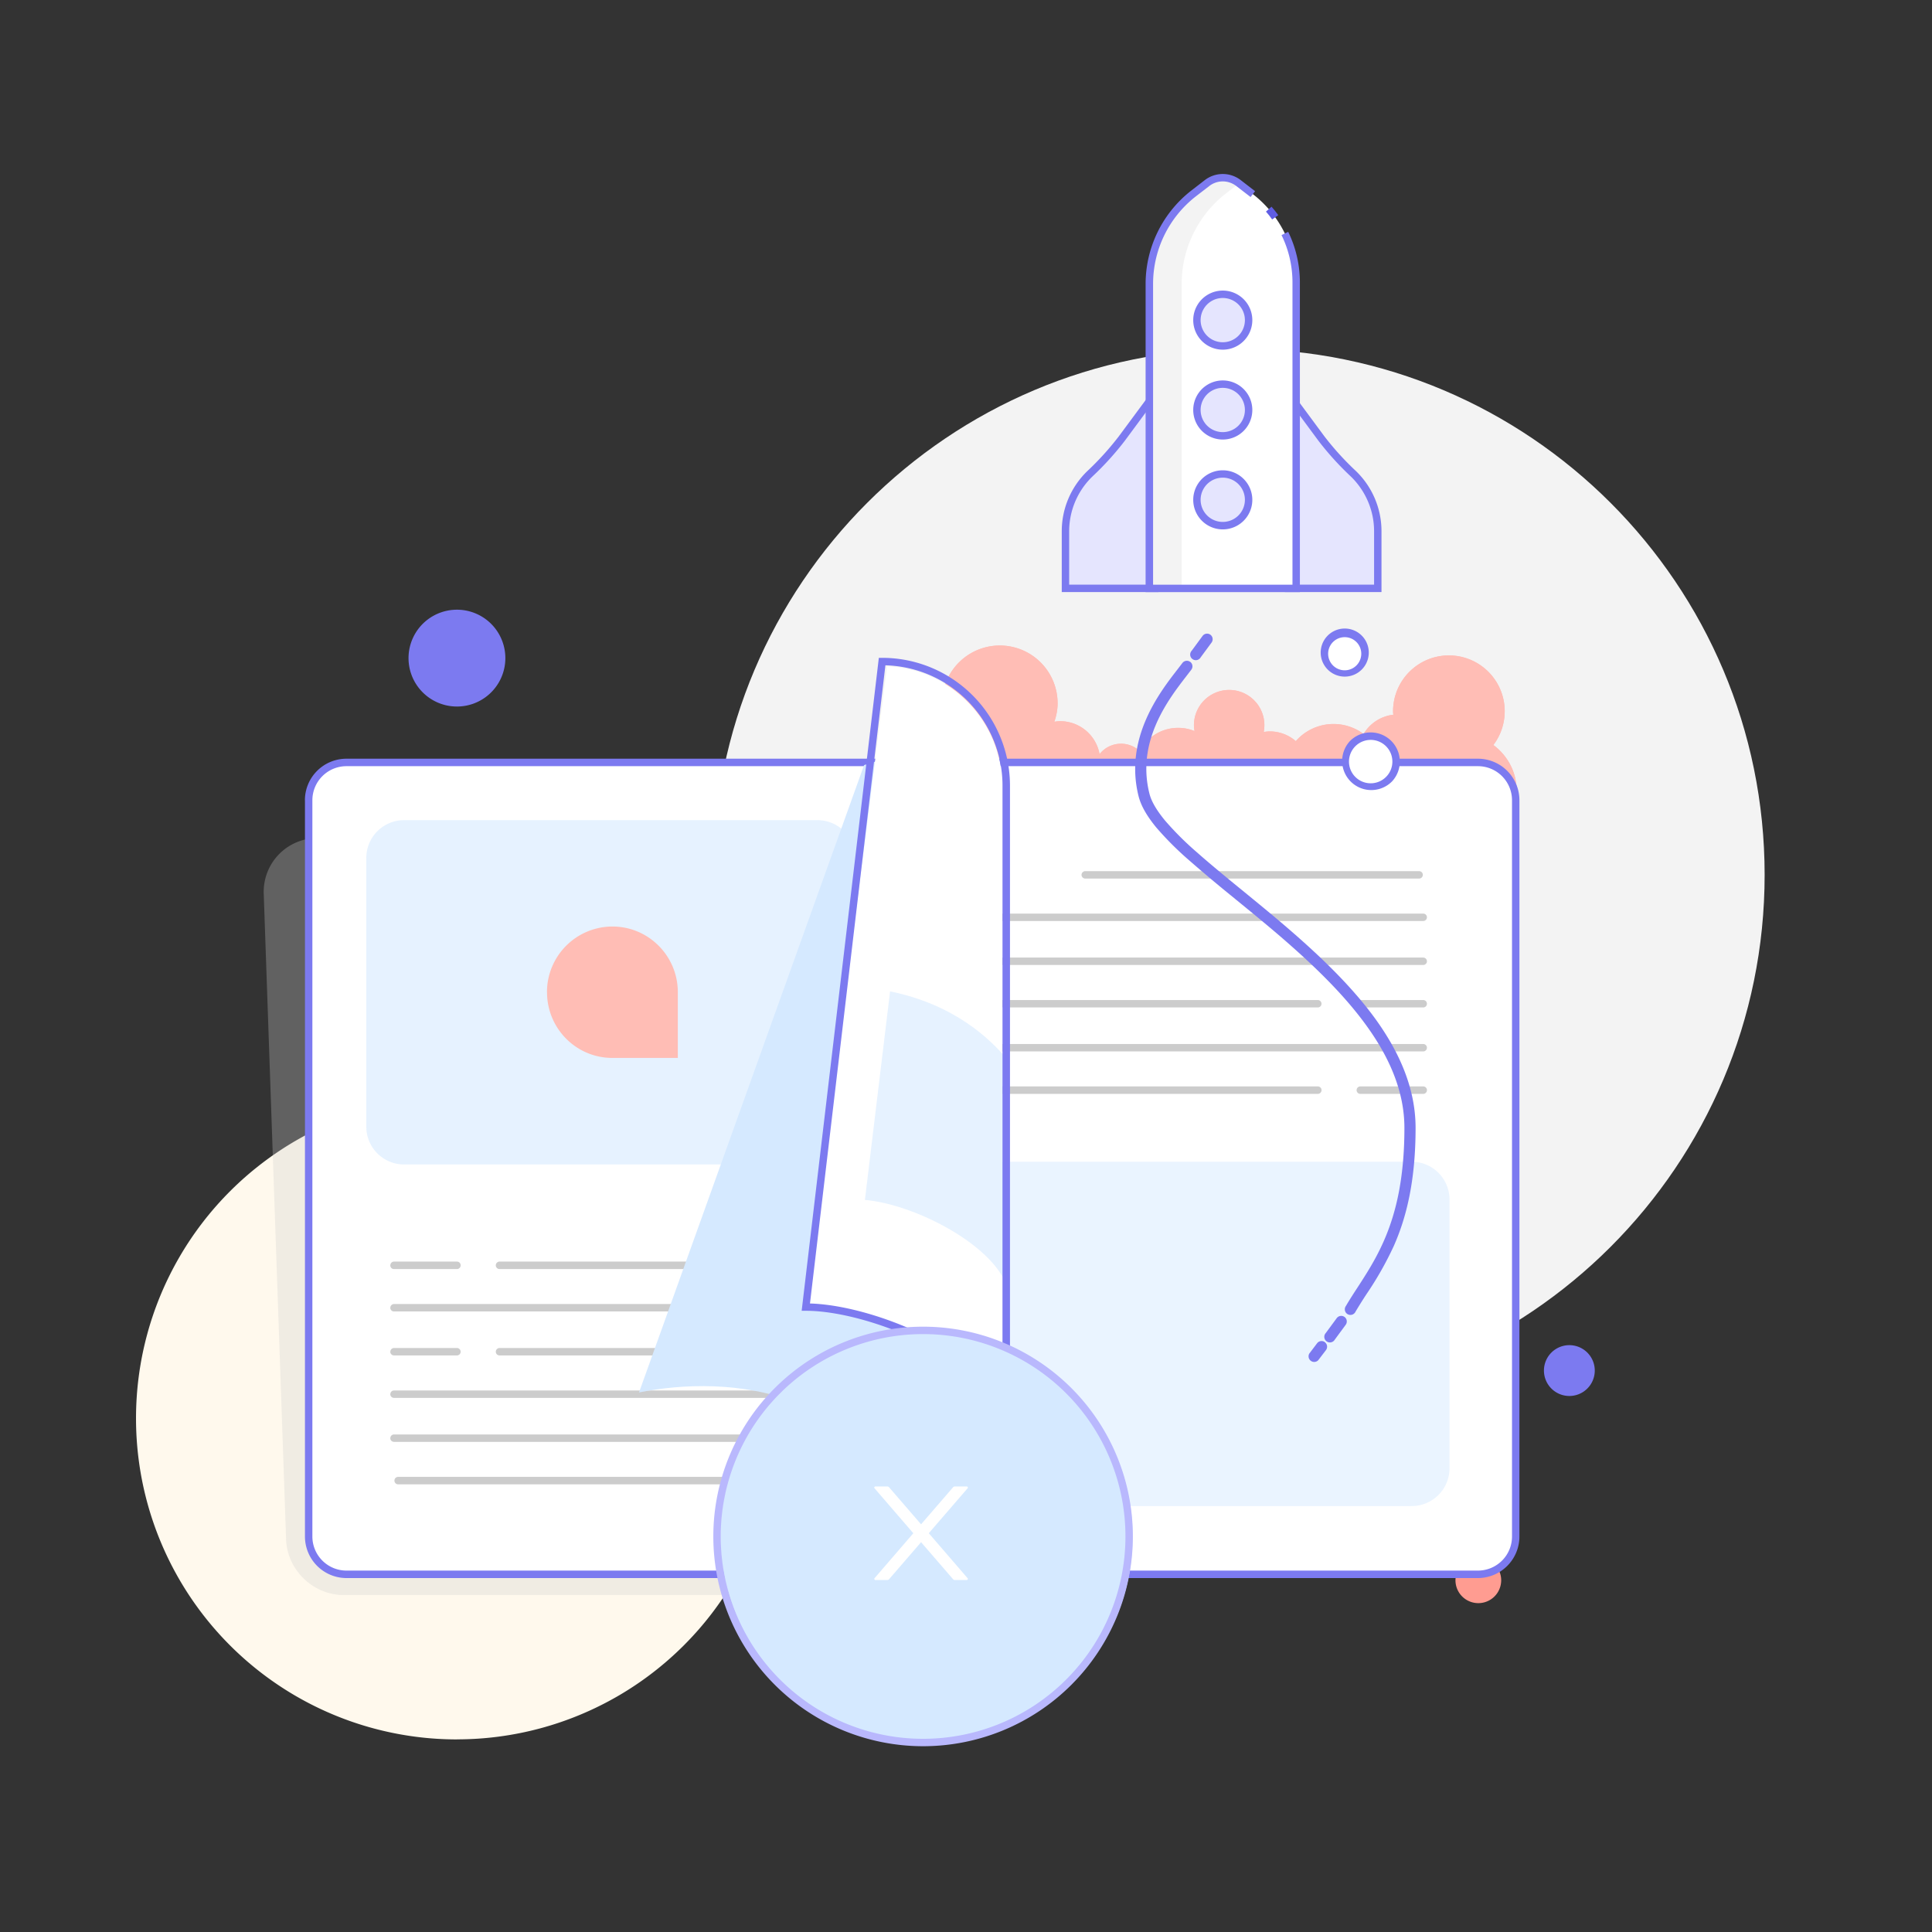 <svg xmlns="http://www.w3.org/2000/svg" width="344" height="344" fill="none"><rect width="100%" height="100%" fill="#333333" stroke="none"/><path fill="#F3F3F3" d="M220.59 249.43c51.7 0 93.61-41.93 93.61-93.66 0-51.72-41.91-93.66-93.61-93.66s-93.62 41.94-93.62 93.66c0 51.73 41.91 93.66 93.62 93.66Z"/><path fill="#fff" d="M217.3 136.28c-.94 1.88-1.56 1.41-2.33 1.41-.78 0-.47-1.2-.47-2.1 0-.9.63-1.64 1.4-1.64 1.41 0 1.88 1.4 1.41 2.34Z"/><path fill="#FFBDB5" d="M265.89 132.66a9.94 9.94 0 1 0-17.85-5.94c0 .19.03.36.05.54a7.1 7.1 0 0 0-5.3 3.43 8.95 8.95 0 0 0-5.35-1.78 8.97 8.97 0 0 0-6.72 3.05 7.06 7.06 0 0 0-4.62-1.73c-.37 0-.73.05-1.09.1a6.27 6.27 0 1 0-12.42-1.06c0 .31.05.61.1.9a7.72 7.72 0 0 0-9.76 3.57 4.86 4.86 0 0 0-7.15.54 7.13 7.13 0 0 0-7-5.87c-.36 0-.7.05-1.05.1.35-1.03.58-2.12.58-3.27a10.29 10.29 0 1 0-18.76 5.83 10.18 10.18 0 0 0-7.33 9.76h107.83c0-3.36-1.64-6.31-4.14-8.17h-.02Z"/><path fill="#FFBDB5" d="M265.89 132.66a9.94 9.94 0 1 0-17.85-5.94c0 .19.03.36.05.54a7.1 7.1 0 0 0-5.3 3.43 8.95 8.95 0 0 0-5.35-1.78 8.97 8.97 0 0 0-6.72 3.05 7.06 7.06 0 0 0-4.62-1.73c-.37 0-.73.05-1.09.1a6.27 6.27 0 1 0-12.42-1.06c0 .31.05.61.1.9a7.72 7.72 0 0 0-9.76 3.57 4.86 4.86 0 0 0-7.15.54 7.13 7.13 0 0 0-7-5.87c-.36 0-.7.05-1.05.1.35-1.03.58-2.12.58-3.27a10.29 10.29 0 1 0-18.76 5.83 10.18 10.18 0 0 0-7.33 9.76h107.83c0-3.36-1.64-6.31-4.14-8.17h-.02Z"/><path fill="#FFF9ED" d="M81.36 309.7a57.15 57.15 0 0 0 57.14-57.16 57.15 57.15 0 0 0-57.14-57.17 57.15 57.15 0 0 0-57.14 57.17 57.15 57.15 0 0 0 57.14 57.17Z"/><path fill="#7C7AF0" d="M89.16 120.85a8.61 8.61 0 1 0-15.6-7.34 8.61 8.61 0 0 0 15.6 7.34Z"/><path fill="#FF9C91" d="M263.02 285.44a4.07 4.07 0 1 0 0-8.13 4.07 4.07 0 0 0 0 8.13Z"/><path fill="#B9B8FD" d="M246.15 217.27a3.12 3.12 0 1 0 0-6.23 3.12 3.12 0 0 0 0 6.23Z"/><path fill="#7C7AF0" d="M279.43 248.56a4.52 4.52 0 1 0 0-9.05 4.52 4.52 0 0 0 0 9.05Z"/><path fill="#E5E5FE" d="M189.72 104.76h15.88v-34.6l-5.87 7.93a51.83 51.83 0 0 1-5.7 6.3 14.23 14.23 0 0 0-4.32 10.19v10.18h.01ZM245.3 104.76h-15.87v-34.6l5.86 7.93a51.83 51.83 0 0 0 5.7 6.3 14.23 14.23 0 0 1 4.33 10.19v10.18h-.01Z"/><path fill="#7C7AF0" fill-rule="evenodd" d="m228.77 68.16 7.05 9.54a51.24 51.24 0 0 0 5.64 6.2 14.89 14.89 0 0 1 4.52 10.68v10.84h-17.21V68.16Zm1.32 4.01v31.93h14.57v-9.52c0-3.7-1.53-7.2-4.12-9.72a52.58 52.58 0 0 1-5.78-6.37l-4.67-6.32ZM206.26 68.16v37.26h-17.21V94.58c0-4.06 1.67-7.9 4.52-10.67a51.25 51.25 0 0 0 5.63-6.21l7.06-9.54Zm-1.32 4.01-4.67 6.32a52.57 52.57 0 0 1-5.78 6.37 13.57 13.57 0 0 0-4.12 9.72v9.52h14.56V72.17Z" clip-rule="evenodd"/><path fill="#fff" d="M230.8 104.76h-26.15v-54.2c0-6.32 2.92-12.29 7.93-16.16l2.33-1.8a4.58 4.58 0 0 1 5.61 0l2.55 1.96a19.88 19.88 0 0 1 7.72 15.73v54.47Z"/><path fill="#F3F3F3" d="m218.33 34.4 2.27-1.75-.07-.06a4.58 4.58 0 0 0-5.6 0l-2.34 1.81a20.4 20.4 0 0 0-7.93 16.16v54.2h5.74v-54.2c0-6.32 2.93-12.29 7.94-16.16h-.01Z"/><path fill="#7C7AF0" fill-rule="evenodd" d="M220.12 33.12a3.92 3.92 0 0 0-4.8 0l-2.34 1.8a19.76 19.76 0 0 0-7.67 15.64v53.55h24.82V50.3c0-2.97-.68-5.85-1.95-8.44l1.19-.58a20.57 20.57 0 0 1 2.08 9.02v55.13h-27.47V50.56c0-6.52 3.03-12.69 8.2-16.68l2.33-1.8a5.24 5.24 0 0 1 6.42 0l2.54 1.96-.8 1.04-2.55-1.96Z" clip-rule="evenodd"/><path fill="#5F5DE4" fill-rule="evenodd" d="M226.51 39.08c-.34-.5-.71-.96-1.1-1.4l.99-.88c.43.48.82.99 1.2 1.51l-1.09.77Z" clip-rule="evenodd"/><path fill="#E5E5FE" d="M222.31 57a4.6 4.6 0 1 1-9.2 0 4.6 4.6 0 0 1 9.2 0ZM222.31 73a4.6 4.6 0 1 1-9.2 0 4.6 4.6 0 0 1 9.2 0ZM222.31 88.99a4.6 4.6 0 1 1-9.2 0 4.6 4.6 0 0 1 9.2 0Z"/><path fill="#7C7AF0" fill-rule="evenodd" d="M217.71 53.06a3.94 3.94 0 1 0 .01 7.88 3.94 3.94 0 0 0 0-7.88ZM212.46 57a5.26 5.26 0 1 1 10.52 0 5.26 5.26 0 0 1-10.52 0ZM217.71 69.06a3.94 3.94 0 1 0 .01 7.88 3.94 3.94 0 0 0 0-7.88ZM212.46 73a5.26 5.26 0 1 1 10.52 0 5.26 5.26 0 0 1-10.52 0ZM217.71 85.05a3.94 3.94 0 1 0 .01 7.88 3.94 3.94 0 0 0 0-7.88ZM212.46 89a5.26 5.26 0 1 1 10.52 0 5.26 5.26 0 0 1-10.52 0Z" clip-rule="evenodd"/><path fill="#CCC" d="M175.18 159.16a9.54 9.54 0 0 0-9.58-9.93H56.54a9.55 9.55 0 0 0-9.58 9.93l3.98 114.92c.19 5.46 4.8 9.92 10.27 9.92h99.73c5.46 0 10.08-4.47 10.27-9.92l3.98-114.92Z" opacity=".3" style="mix-blend-mode:multiply"/><path fill="#fff" d="M155.75 135.76H61.69a6.73 6.73 0 0 0-6.73 6.73v131.1a6.73 6.73 0 0 0 6.73 6.73h94.07a6.73 6.73 0 0 0 6.74-6.74v-131.1a6.73 6.73 0 0 0-6.74-6.72Z"/><path fill="#7C7AF0" fill-rule="evenodd" d="M61.68 136.42a6.07 6.07 0 0 0-6.06 6.07v131.1a6.07 6.07 0 0 0 6.06 6.06h94.08a6.07 6.07 0 0 0 6.06-6.07v-131.1a6.07 6.07 0 0 0-6.06-6.06H61.68Zm-7.39 6.07a7.4 7.4 0 0 1 7.4-7.4h94.07a7.4 7.4 0 0 1 7.39 7.4v131.1a7.4 7.4 0 0 1-7.4 7.39H61.69a7.4 7.4 0 0 1-7.39-7.4v-131.1Z" clip-rule="evenodd"/><path fill="#fff" d="M263.15 135.76h-94.07a6.73 6.73 0 0 0-6.73 6.73v131.1a6.73 6.73 0 0 0 6.73 6.73h94.07a6.73 6.73 0 0 0 6.73-6.74v-131.1a6.73 6.73 0 0 0-6.73-6.72Z"/><path fill="#7C7AF0" fill-rule="evenodd" d="M169.08 136.42a6.07 6.07 0 0 0-6.07 6.07v131.1a6.07 6.07 0 0 0 6.07 6.06h94.07a6.07 6.07 0 0 0 6.07-6.07v-131.1a6.07 6.07 0 0 0-6.07-6.06h-94.07Zm-7.4 6.07a7.4 7.4 0 0 1 7.4-7.4h94.07a7.4 7.4 0 0 1 7.39 7.4v131.1a7.4 7.4 0 0 1-7.4 7.39h-94.06a7.4 7.4 0 0 1-7.4-7.4v-131.1Z" clip-rule="evenodd"/><path fill="#ABD3FF" d="M145.55 146.03h-73.6a6.73 6.73 0 0 0-6.73 6.73v47.85a6.73 6.73 0 0 0 6.73 6.73h73.6a6.73 6.73 0 0 0 6.73-6.73v-47.85a6.73 6.73 0 0 0-6.73-6.73Z" opacity=".29"/><path fill="#CCC" fill-rule="evenodd" d="M192.57 155.77c0-.36.3-.66.66-.66h59.45a.66.66 0 0 1 0 1.32h-59.45a.66.66 0 0 1-.66-.66ZM174.51 163.33c0-.37.3-.66.66-.66h78.24a.66.66 0 0 1 0 1.32h-78.24a.66.66 0 0 1-.66-.66ZM174.51 178.72c0-.37.3-.66.66-.66h59.47a.66.66 0 1 1 0 1.32h-59.47a.66.66 0 0 1-.66-.66ZM174.51 171.16c0-.36.3-.66.66-.66h78.24a.66.66 0 0 1 0 1.32h-78.24a.66.66 0 0 1-.66-.66ZM241.55 178.72c0-.37.3-.66.66-.66h11.2a.66.66 0 1 1 0 1.32h-11.2a.66.66 0 0 1-.66-.66ZM174.51 194.1c0-.36.3-.66.66-.66h59.47a.66.66 0 1 1 0 1.33h-59.47a.66.66 0 0 1-.66-.67ZM174.51 186.55c0-.37.3-.66.66-.66h78.24a.66.66 0 0 1 0 1.32h-78.24a.66.66 0 0 1-.66-.66ZM241.55 194.1c0-.36.3-.66.66-.66h11.2a.66.66 0 1 1 0 1.33h-11.2a.66.66 0 0 1-.66-.67ZM70.23 263.63c0-.37.3-.67.67-.67h59.45a.66.66 0 0 1 0 1.33H70.9a.66.66 0 0 1-.67-.66ZM69.5 256.07c0-.36.29-.66.66-.66h78.23a.66.66 0 1 1 0 1.32H70.16a.66.66 0 0 1-.67-.66ZM88.28 240.68c0-.36.3-.66.66-.66h59.45a.66.66 0 1 1 0 1.32H88.94a.66.66 0 0 1-.66-.66ZM69.5 248.24c0-.37.29-.66.66-.66h78.23a.66.66 0 1 1 0 1.32H70.16a.66.66 0 0 1-.67-.66ZM69.5 240.68c0-.36.29-.66.66-.66h11.2a.66.66 0 1 1 0 1.32h-11.2a.66.66 0 0 1-.67-.66ZM88.28 225.3c0-.37.3-.67.66-.67h59.45a.66.66 0 1 1 0 1.33H88.94a.66.66 0 0 1-.66-.67ZM69.5 232.85c0-.36.29-.66.66-.66h78.23a.66.66 0 0 1 0 1.32H70.16a.66.66 0 0 1-.67-.66ZM69.5 225.3c0-.37.29-.67.66-.67h11.2a.66.66 0 1 1 0 1.33h-11.2a.66.66 0 0 1-.67-.67Z" clip-rule="evenodd"/><path fill="#FFBDB5" d="M97.4 176.67c0 6.46 5.2 11.7 11.64 11.7h11.65v-11.7c0-6.46-5.21-11.7-11.65-11.7a11.68 11.68 0 0 0-11.65 11.7Z"/><path fill="#EAF4FF" d="M251.36 206.85h-73.6a6.73 6.73 0 0 0-6.73 6.73v47.85a6.73 6.73 0 0 0 6.73 6.73h73.6a6.73 6.73 0 0 0 6.73-6.73v-47.85a6.73 6.73 0 0 0-6.73-6.73Z"/><path fill="#D5E9FF" d="m153.85 136.23-40.07 111.7c15.46-3.13 43.28-1.56 48.44 28.92l1.03-35.95 15.09-86.5c0-11.37-6.4-18.77-21.25-19.2" style="mix-blend-mode:multiply"/><path fill="#CCC" fill-rule="evenodd" d="M160.15 152.61c0-.36.3-.66.67-.66h7.49a.66.66 0 0 1 0 1.33h-7.5a.66.66 0 0 1-.66-.67Z" clip-rule="evenodd"/><path fill="#7C7AF0" fill-rule="evenodd" d="M162.95 237.43v39.52h-1.33v-39.52h1.33Z" clip-rule="evenodd"/><path fill="#fff" d="M178.47 256.04c0-8.45-8.98-14.06-15.4-17.27v36.56c7.84-2.27 15.4-10.84 15.4-19.3Z"/><path fill="#fff" d="m157.94 118.64-14.47 114.08c9.34.32 31.75 8.12 35 16.39V139.95c0-11.49-9.14-20.9-20.53-21.3Z"/><path fill="#ABD3FF" d="M154 213.65c8.97.8 22.43 7.9 25.12 15v-40.28c-2.69-3.16-8.97-9.48-20.64-11.85L154 213.65Z" opacity=".29"/><path fill="#7C7AF0" fill-rule="evenodd" d="M156.48 117.13h.59a22.76 22.76 0 0 1 22.76 22.77V254.84a22.77 22.77 0 0 1-22.76 22.78v-1.33c11.83 0 21.43-9.6 21.43-21.45 0-2.83-1.36-5.58-3.68-8.16-2.33-2.57-5.58-4.9-9.23-6.89-7.33-3.96-16.14-6.4-22.1-6.4h-.75l13.74-116.26Zm22.02 132.51V139.9a21.44 21.44 0 0 0-20.85-21.44l-13.43 113.63c6.2.18 14.82 2.66 22 6.54 3.74 2.02 7.12 4.45 9.58 7.17 1.1 1.21 2.02 2.5 2.7 3.84Z" clip-rule="evenodd"/><path fill="#fff" d="M239.43 120.02a3.61 3.61 0 1 0 0-7.23 3.61 3.61 0 0 0 0 7.23ZM240.99 138.93a4.53 4.53 0 1 1 6.14-6.65 4.53 4.53 0 0 1-6.14 6.65Z"/><path fill="#7C7AF0" fill-rule="evenodd" d="M239.43 113.45a2.95 2.95 0 1 0 0 5.9 2.95 2.95 0 0 0 0-5.9Zm-4.27 2.95a4.28 4.28 0 1 1 8.55 0 4.28 4.28 0 0 1-8.55 0ZM246.68 132.77a3.86 3.86 0 1 0-5.25 5.67 3.86 3.86 0 0 0 5.25-5.67Zm-6.44-.69a5.19 5.19 0 1 1 7.63 7.04 5.19 5.19 0 0 1-7.63-7.03Z" clip-rule="evenodd"/><path fill="#D5E9FF" d="M164.36 310.27a36.7 36.7 0 1 0 0-73.39 36.7 36.7 0 0 0 0 73.39Z"/><path fill="#fff" d="m165.37 273 6.91-8c.12-.13.02-.33-.16-.33h-2.1a.43.43 0 0 0-.32.14l-5.7 6.6-5.7-6.6a.42.42 0 0 0-.32-.14h-2.1c-.18 0-.28.2-.16.33l6.9 8-6.9 8a.2.2 0 0 0 .05.3.2.2 0 0 0 .1.03h2.1c.13 0 .25-.05.33-.14l5.7-6.6 5.7 6.6c.08.09.2.14.32.14h2.1c.18 0 .28-.2.16-.33l-6.9-8Z"/><path fill="#B9B8FD" fill-rule="evenodd" d="M164.36 237.54a36.03 36.03 0 1 0 0 72.06 36.03 36.03 0 0 0 0-72.06Zm-37.35 36.03a37.35 37.35 0 1 1 74.7 0 37.35 37.35 0 0 1-74.7 0Z" clip-rule="evenodd"/><path fill="#7C7AF0" fill-rule="evenodd" d="M211.92 117.84a1 1 0 0 1 .2 1.4l-.89 1.16c-3.19 4.13-8.92 11.56-6.57 20.9.35 1.42 1.3 3 2.77 4.79a54.4 54.4 0 0 0 5.7 5.68c2.28 2.02 4.87 4.15 7.62 6.4l.52.42c2.58 2.12 5.3 4.33 7.98 6.64 5.73 4.94 11.42 10.35 15.68 16.24 4.25 5.9 7.12 12.36 7.12 19.36 0 9.53-1.67 16.02-3.87 21a59.56 59.56 0 0 1-4.84 8.55 81.16 81.16 0 0 0-1.98 3.16 1 1 0 1 1-1.72-1c.68-1.16 1.4-2.27 2.14-3.4 1.54-2.38 3.15-4.87 4.58-8.1 2.09-4.72 3.7-10.93 3.7-20.21 0-6.44-2.63-12.5-6.75-18.2-4.11-5.7-9.66-10.99-15.35-15.9-2.67-2.29-5.36-4.49-7.95-6.6l-.52-.43a259.5 259.5 0 0 1-7.67-6.44 56.2 56.2 0 0 1-5.92-5.9c-1.55-1.88-2.7-3.74-3.17-5.58-2.6-10.35 3.8-18.56 6.95-22.62l.85-1.11a1 1 0 0 1 1.39-.2ZM239.4 234.49a1 1 0 0 1 .21 1.39l-1.95 2.65a1 1 0 1 1-1.6-1.18l1.95-2.65a1 1 0 0 1 1.39-.21ZM215.51 113.01a1 1 0 0 1 .22 1.39l-1.95 2.65a1 1 0 1 1-1.6-1.18l1.95-2.65a1 1 0 0 1 1.38-.21ZM235.9 238.99a1 1 0 0 1 .2 1.39l-1.39 1.82a1 1 0 0 1-1.58-1.2l1.38-1.82a1 1 0 0 1 1.4-.2Z" clip-rule="evenodd"/></svg>